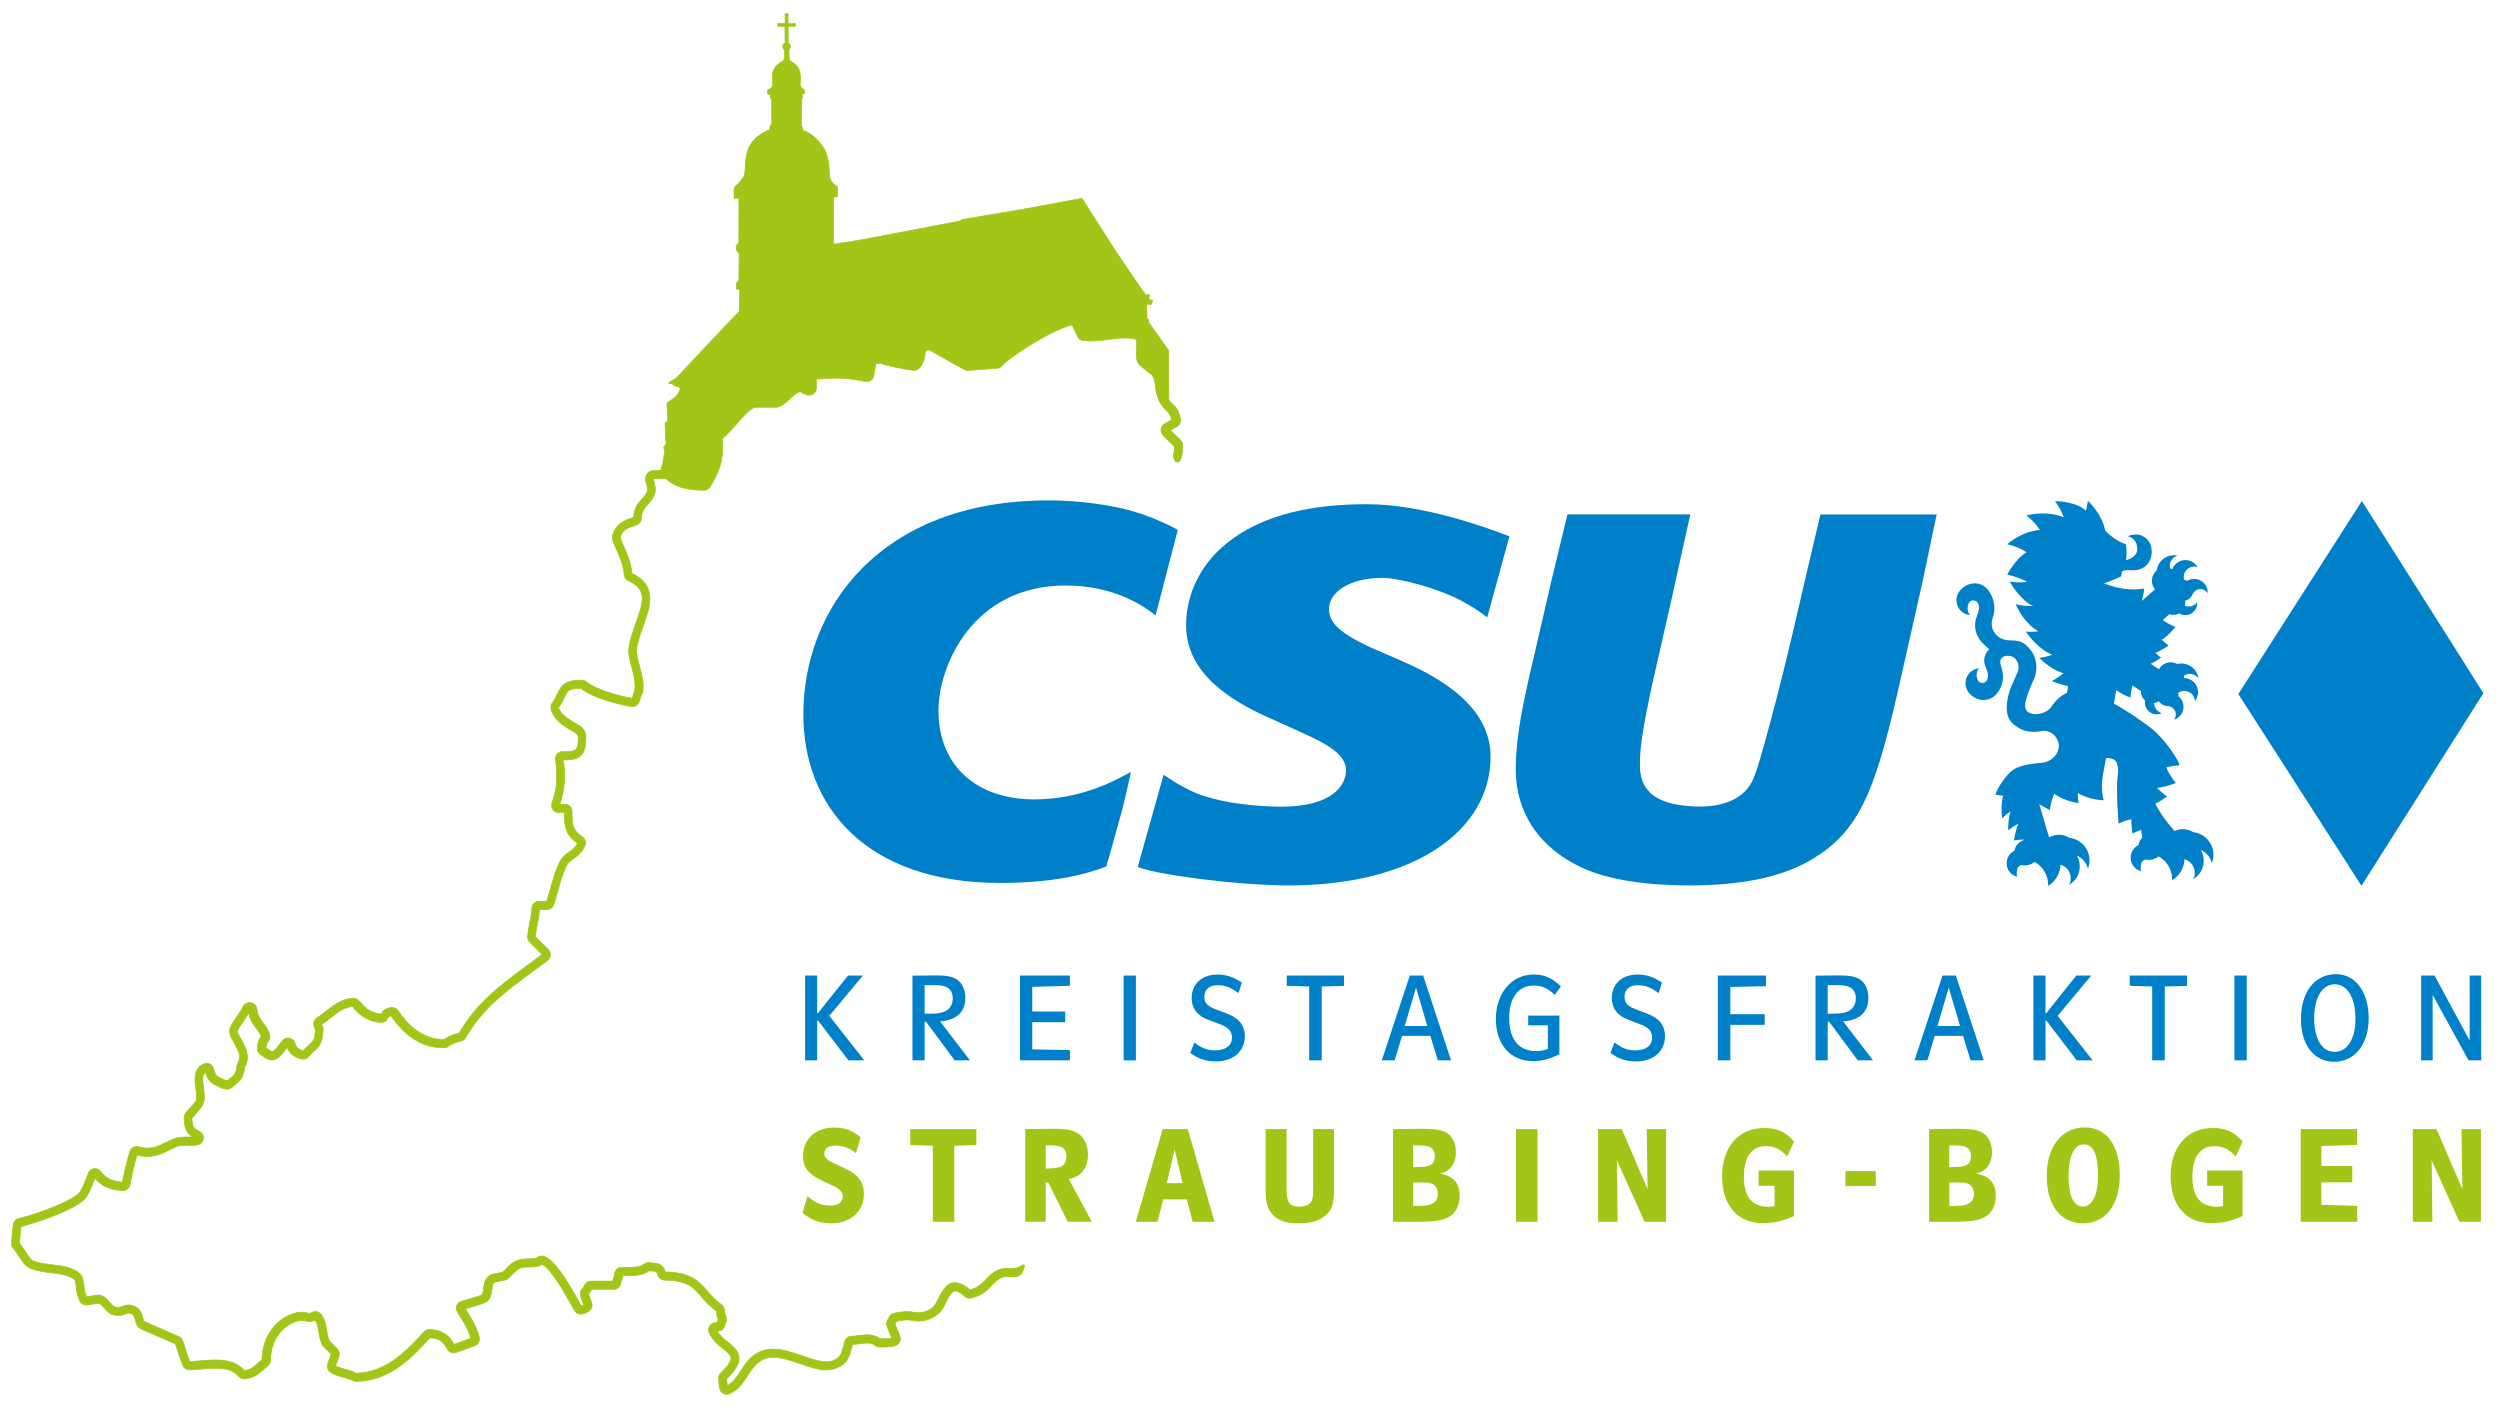 <?xml version="1.0" encoding="UTF-8"?>
<svg id="Ebene_1" data-name="Ebene 1" xmlns="http://www.w3.org/2000/svg" xmlns:xlink="http://www.w3.org/1999/xlink" viewBox="0 0 724 408">
  <defs>
    <style>
      .cls-1 {
        fill: #a2c617;
      }

      .cls-1, .cls-2, .cls-3 {
        stroke-width: 0px;
      }

      .cls-4 {
        clip-path: url(#clippath);
      }

      .cls-2, .cls-5 {
        fill: none;
      }

      .cls-3 {
        fill: #0080c9;
      }

      .cls-5 {
        stroke: #a2c617;
        stroke-linecap: round;
        stroke-linejoin: round;
        stroke-width: .2px;
      }
    </style>
    <clipPath id="clippath">
      <rect class="cls-2" width="724" height="408"/>
    </clipPath>
  </defs>
  <g class="cls-4">
    <g>
      <polygon class="cls-3" points="233.16 282.52 236.65 282.52 236.65 293.39 236.9 293.39 245.57 282.52 249.9 282.52 240.17 294.19 250.3 307.08 245.71 307.08 236.94 295.59 236.65 295.59 236.65 307.08 233.16 307.08 233.16 282.52"/>
      <path class="cls-3" d="M264.25,282.55c5.36-.07,5.54-.07,6.9-.07,3.27,0,5.03.4,6.35,1.47,1.29,1.03,2.06,2.9,2.06,4.99,0,4.15-2.46,6.46-7.31,6.87l8.66,11.27h-4.44l-8.26-11.16h-.44v11.16h-3.52v-24.53ZM267.77,293.57c3.41,0,4.19-.07,5.4-.48,1.76-.59,2.75-2.02,2.75-4s-1.03-3.27-3.08-3.63c-.85-.15-1.58-.18-5.07-.18v8.3Z"/>
      <polygon class="cls-3" points="295.38 282.52 309.84 282.52 309.84 285.49 298.94 285.79 298.94 292.95 308.48 292.95 308.48 296.03 298.94 296.03 298.94 303.89 309.84 304.11 309.84 307.08 295.38 307.08 295.38 282.52"/>
      <rect class="cls-3" x="325.4" y="282.52" width="3.56" height="24.56"/>
      <path class="cls-3" d="M345.84,301.9c2.35,1.73,3.82,2.28,6.06,2.28,3.05,0,4.88-1.39,4.88-3.67,0-1.95-1.07-3.05-3.93-4.07-4.3-1.58-4.52-1.69-5.76-2.76-1.28-1.1-1.98-2.75-1.98-4.66,0-4.08,2.97-6.79,7.42-6.79,2.57,0,4.48.62,7.09,2.31l-.92,3.05c-2.42-1.69-4.04-2.28-6.02-2.28-2.42,0-3.89,1.25-3.89,3.27s.88,2.86,3.82,3.93c3.71,1.36,4.52,1.73,5.73,2.72,1.4,1.14,2.17,2.87,2.17,4.85,0,4.37-3.38,7.31-8.37,7.31-2.86,0-5.18-.77-7.42-2.46l1.14-3.01Z"/>
      <polygon class="cls-3" points="379.14 285.68 372.64 285.49 372.64 282.52 389.23 282.52 389.23 285.53 382.77 285.68 382.77 307.08 379.14 307.08 379.14 285.68"/>
      <path class="cls-3" d="M408.29,282.52h3.85l8.08,24.56h-3.82l-2.17-7.09h-8.19l-2.16,7.09h-3.71l8.11-24.56ZM413.35,297.13l-3.27-11.12-3.27,11.12h6.54Z"/>
      <path class="cls-3" d="M442.57,294.12h9.03v11.2c-2.97,1.43-5.03,1.98-7.71,1.98-6.46,0-10.69-4.85-10.69-12.19s4.44-12.89,10.98-12.89c3.08,0,5.29.95,7.86,3.45l-1.76,2.42c-2.27-2.02-3.82-2.68-6.13-2.68-4.41,0-7.09,3.52-7.09,9.32,0,6.28,2.72,9.66,7.82,9.66,1.17,0,1.87-.11,3.38-.59v-6.87h-5.69v-2.83Z"/>
      <path class="cls-3" d="M467.52,301.9c2.35,1.73,3.82,2.28,6.06,2.28,3.05,0,4.88-1.39,4.88-3.67,0-1.95-1.07-3.05-3.93-4.07-4.3-1.58-4.52-1.69-5.76-2.76-1.28-1.1-1.98-2.75-1.98-4.66,0-4.08,2.97-6.79,7.42-6.79,2.57,0,4.48.62,7.09,2.31l-.92,3.05c-2.42-1.69-4.04-2.28-6.02-2.28-2.42,0-3.89,1.25-3.89,3.27s.88,2.86,3.82,3.93c3.71,1.36,4.52,1.73,5.73,2.72,1.4,1.14,2.17,2.87,2.17,4.85,0,4.37-3.38,7.31-8.37,7.31-2.86,0-5.18-.77-7.42-2.46l1.14-3.01Z"/>
      <polygon class="cls-3" points="497.48 282.52 511.43 282.52 511.43 285.6 501.11 285.82 501.11 293.72 511.06 293.72 511.06 296.8 501.11 296.8 501.11 307.08 497.48 307.08 497.48 282.52"/>
      <path class="cls-3" d="M525.78,282.55c5.36-.07,5.54-.07,6.9-.07,3.27,0,5.03.4,6.35,1.47,1.29,1.03,2.06,2.9,2.06,4.99,0,4.15-2.46,6.46-7.31,6.87l8.66,11.27h-4.44l-8.26-11.16h-.44v11.16h-3.52v-24.53ZM529.3,293.57c3.41,0,4.19-.07,5.4-.48,1.76-.59,2.75-2.02,2.75-4s-1.03-3.27-3.08-3.63c-.85-.15-1.58-.18-5.07-.18v8.3Z"/>
      <path class="cls-3" d="M562.56,282.52h3.85l8.08,24.56h-3.82l-2.17-7.09h-8.19l-2.16,7.09h-3.71l8.11-24.56ZM567.63,297.13l-3.27-11.12-3.27,11.12h6.54Z"/>
      <polygon class="cls-3" points="588.88 282.52 592.37 282.52 592.37 293.39 592.62 293.39 601.29 282.52 605.62 282.52 595.89 294.19 606.02 307.08 601.43 307.08 592.66 295.59 592.37 295.59 592.37 307.08 588.88 307.08 588.88 282.52"/>
      <polygon class="cls-3" points="623.27 285.68 616.77 285.49 616.77 282.52 633.37 282.52 633.37 285.53 626.91 285.68 626.91 307.08 623.27 307.08 623.27 285.68"/>
      <rect class="cls-3" x="647.09" y="282.52" width="3.56" height="24.56"/>
      <path class="cls-3" d="M685.97,294.85c0,7.6-4,12.63-9.99,12.63s-9.62-5.03-9.62-12.34c0-7.9,4-13.03,10.17-13.03,5.58,0,9.44,5.18,9.44,12.74M670.18,294.85c0,6.02,2.27,9.77,5.91,9.77s6.06-3.67,6.06-9.58-2.27-9.99-5.98-9.99-5.98,3.89-5.98,9.8"/>
      <polygon class="cls-3" points="701.16 282.52 705.05 282.52 715.22 301.35 715.22 282.52 718.56 282.52 718.56 307.08 714.89 307.08 704.5 288.14 704.5 307.08 701.16 307.08 701.16 282.52"/>
      <path class="cls-1" d="M233.86,346.37c2.05,1.93,4.1,2.77,6.66,2.77,2.17,0,3.53-1,3.53-2.61,0-1.44-.84-2.25-3.69-3.53-6.14-2.69-7.79-4.46-7.79-8.31,0-4.86,3.65-8.15,9.03-8.15,3.05,0,5.34.84,7.63,2.81l-1.33,4.62c-1.89-1.53-3.77-2.21-6.06-2.21-1.93,0-3.13.88-3.13,2.29,0,1.29.8,1.97,3.93,3.37,3.69,1.65,4.34,2.05,5.58,3.29,1.32,1.36,1.97,3.01,1.97,5.02,0,5.06-3.85,8.55-9.43,8.55-3.29,0-5.94-.96-8.35-3.05l1.45-4.86Z"/>
      <polygon class="cls-1" points="270.14 331.8 263.6 331.6 263.6 326.98 282.75 326.98 282.75 331.6 276.36 331.8 276.36 353.84 270.14 353.84 270.14 331.8"/>
      <path class="cls-1" d="M296.9,326.98c4.98-.08,7.95-.08,8.63-.08,3.61,0,5.62.48,7.14,1.68,1.49,1.21,2.41,3.41,2.41,5.78,0,3.89-2.09,6.54-5.58,7.06l6.7,12.4h-6.98l-5.62-11.32h-.76v11.32h-5.94v-26.86ZM302.85,338.42c4.57,0,5.98-.84,5.98-3.57,0-2.37-1.24-3.17-4.94-3.17h-1.04v6.74Z"/>
      <path class="cls-1" d="M336.71,326.98h7.27l7.75,26.86h-6.34l-1.69-6.5h-6.82l-1.65,6.5h-6.3l7.79-26.86ZM342.49,342.64l-2.33-9.75-2.25,9.75h4.58Z"/>
      <path class="cls-1" d="M372.59,326.98v16.94c0,4.34.76,5.5,3.65,5.5,1.69,0,2.89-.48,3.45-1.41.52-.84.6-1.53.6-4.17v-16.86h6.06v16.78c0,4.86-.56,6.66-2.61,8.35-1.85,1.49-4.21,2.17-7.58,2.17s-5.46-.6-7.07-2.01c-2.05-1.85-2.57-3.53-2.57-8.47v-16.82h6.06Z"/>
      <path class="cls-1" d="M403.41,327.02c6.1-.12,6.54-.12,8.35-.12,4.01,0,5.9.32,7.39,1.29,1.52,1,2.49,3.13,2.49,5.5,0,3.29-1.61,5.46-4.62,6.22,3.85.6,5.7,2.65,5.7,6.46,0,3.21-1.53,5.62-4.17,6.54-1.97.72-3.85.92-8.43.92h-6.71v-26.82ZM410.43,337.98c3.85,0,5.1-.8,5.1-3.21,0-1.52-.76-2.53-2.25-2.85-.72-.16-1.68-.24-4.05-.24v6.3h1.2ZM409.23,349.26c3.49-.04,4.05-.12,4.94-.4,1.48-.52,2.21-1.53,2.21-3.09,0-1.2-.52-2.29-1.32-2.77-.8-.48-1.44-.56-4.21-.56h-1.6v6.82Z"/>
      <rect class="cls-1" x="439.04" y="326.98" width="6.22" height="26.86"/>
      <polygon class="cls-1" points="462.8 326.98 469.66 326.98 477.13 344.33 476.89 326.98 482.51 326.98 482.51 353.84 476.29 353.84 468.26 336.06 468.46 353.84 462.8 353.84 462.8 326.98"/>
      <path class="cls-1" d="M519.55,338.99v13.17c-3.17,1.48-5.74,2.05-9.07,2.05-7.3,0-11.76-5.14-11.76-13.57s4.74-13.97,12.21-13.97c3.77,0,6.34,1.17,8.63,3.93l-2.01,4.34c-1.93-2.17-3.65-3.01-6.14-3.01-4.14,0-6.38,3.13-6.38,8.83s2.25,8.71,7.11,8.71c.56,0,.96-.04,1.77-.16v-5.9h-4.62v-4.42h10.28Z"/>
      <rect class="cls-1" x="534.43" y="339.15" width="8.79" height="4.34"/>
      <path class="cls-1" d="M558.66,327.02c6.1-.12,6.54-.12,8.35-.12,4.01,0,5.9.32,7.39,1.29,1.53,1,2.49,3.13,2.49,5.5,0,3.29-1.61,5.46-4.62,6.22,3.85.6,5.7,2.65,5.7,6.46,0,3.21-1.53,5.62-4.17,6.54-1.97.72-3.85.92-8.43.92h-6.71v-26.82ZM565.69,337.98c3.85,0,5.1-.8,5.1-3.21,0-1.52-.76-2.53-2.25-2.85-.72-.16-1.68-.24-4.05-.24v6.3h1.2ZM564.49,349.26c3.49-.04,4.05-.12,4.94-.4,1.48-.52,2.21-1.53,2.21-3.09,0-1.2-.52-2.29-1.32-2.77-.8-.48-1.44-.56-4.21-.56h-1.6v6.82Z"/>
      <path class="cls-1" d="M613.89,340.35c0,8.55-4.1,13.93-10.64,13.93s-10.52-5.3-10.52-13.69,4.22-14.09,11.04-14.09c6.3,0,10.12,5.22,10.12,13.85M599.04,340.59c0,5.7,1.48,8.83,4.17,8.83s4.38-3.41,4.38-8.99c0-6.06-1.36-9.03-4.13-9.03s-4.42,3.41-4.42,9.19"/>
      <path class="cls-1" d="M649.44,338.99v13.17c-3.17,1.48-5.74,2.05-9.07,2.05-7.31,0-11.76-5.14-11.76-13.57s4.74-13.97,12.21-13.97c3.77,0,6.34,1.17,8.63,3.93l-2.01,4.34c-1.93-2.17-3.65-3.01-6.14-3.01-4.14,0-6.38,3.13-6.38,8.83s2.25,8.71,7.11,8.71c.56,0,.96-.04,1.77-.16v-5.9h-4.62v-4.42h10.28Z"/>
      <polygon class="cls-1" points="666.29 326.98 682.63 326.98 682.63 331.56 672.27 331.88 672.27 337.66 681.22 337.66 681.22 342.4 672.27 342.4 672.27 348.9 682.63 349.22 682.63 353.84 666.29 353.84 666.29 326.98"/>
      <polygon class="cls-1" points="698.75 326.98 705.62 326.98 713.09 344.33 712.84 326.98 718.47 326.98 718.47 353.84 712.24 353.84 704.21 336.06 704.41 353.84 698.75 353.84 698.75 326.98"/>
      <polygon class="cls-3" points="648.22 200.99 683.88 256.53 719.19 200.75 684 145.09 648.22 200.99"/>
      <path class="cls-3" d="M560.86,148.97l-3.96,18.91-6.28,27.91c-6.87,30.76-11.18,43.12-23.45,51.52-10.71,7.51-25.24,9.1-37.87,9.1-14.06,0-25.45-2-32.74-5.9-16.01-8.26-17.37-21.86-17.54-25.91-.38-8.85,1.67-18.91,3.61-27.61l6.77-29.26,4.53-18.76h35.58l-5.54,25.06-5.39,23.71c-2.97,13.81-3.85,19.66-3.63,24.76.38,8.85,8.25,10.48,14.46,10.97,6.1.48,15.34-.32,18.49-8.27,1.33-3.35,2.3-7.01,4.64-15.57,4.68-17.12,9.88-40.39,9.88-40.39l4.78-20.26h33.67Z"/>
      <path class="cls-3" d="M582.47,209.12c2.34,2.41,5.23,3.34,8.83,2.6,2.78-.57,4.98,2.19,4.95,4.28-.03,2.09-1.73,4.66-5.24,4.93-4.29.32-6.67,1.14-7.97,1.98-1.68,1.08-4.38,4.76-5.19,7.21-.02.04,1.5.19,2.27.35-.62,1.96-.53,5.02-.3,6.52.76-.76,1.58-1.45,2.47-2.06-.46.97-.79,4.01-.73,5.54.93-.75,1.94-1.39,3.01-1.92-.92,1.77-1.3,4.79-1.31,4.84,1.02-.18,2.07-.27,3.14-.25-1.99.73-2.84,1.93-2.98,3.22-1.36.65-2.3,2.04-2.3,3.65,0,1.89,1.29,3.47,3.04,3.91-.26-.78-.11-2.18.27-2.79.28-.32.66-.55,1.1-.62.79.27,2.39.16,3.66-.9,2.35,1.27,3.95,3.76,3.95,6.63,0,.1,0,.21,0,.31,2.07-1.27,3.49-3.51,3.6-6.1,2.98.88,3.43,4.13,2.51,5.78,1.82-1.08,3.05-3.06,3.05-5.33,0-1.14-.31-2.21-.85-3.13,1.59.69,2.8,2.11,3.2,3.83.3-.75.46-1.57.46-2.43,0-3.37-2.53-6.15-5.8-6.54-.87-.56-1.91-.88-3.03-.88-1.05,0-2.03.29-2.87.78l-2.85-9.65c.91.64,3.05,1.69,3.09,1.71.18-1.58.58-3.17,1.24-4.71,3.11,2.22,6.98,2.71,7.03,2.72-.15-.96-.21-1.94-.18-2.93,3.29,2.01,7.45,2.09,7.49,2.09-.85-3.07-.5-5.82-.07-8.2.42-2.37.69-3.83.75-4,.21-.01,1.62-.18,2.62.69,1,.87.91,3.18.77,4.24-.62,4.43.24,13.99.25,14.04,1.16-.57,2.39-1,3.69-1.29-.1,1.52.32,4.13.33,4.17.81-.43,1.66-.8,2.55-1.1.05.74.14,1.49.29,2.24,0,.01,0,.02,0,.03-.6.55-1,1.31-1.1,2.16-1.36.65-2.29,2.04-2.29,3.64,0,1.89,1.29,3.47,3.04,3.92-.25-.55-.15-2.12.27-2.79.28-.33.66-.55,1.1-.62.7.31,2.68.12,3.66-.9,2.35,1.27,3.95,3.76,3.95,6.63,0,.11,0,.21,0,.31,2.07-1.27,3.49-3.51,3.6-6.1,1.71.49,2.96,2.07,2.96,3.93,0,.67-.16,1.3-.44,1.85,1.82-1.08,3.04-3.06,3.04-5.33,0-1.14-.31-2.21-.85-3.13,1.59.69,2.8,2.11,3.2,3.83.3-.75.46-1.57.46-2.43,0-3.37-2.54-6.15-5.8-6.54-.88-.55-1.91-.88-3.03-.88-.86,0-1.68.19-2.4.54,0,0-3.47-3.66-5.6-7.88,1.15-.54,3.36-2.11,3.39-2.14-1.05-.71-2.02-1.56-2.91-2.52,1.96,0,5.41-1.34,5.45-1.36-1.04-1.23-2.31-3.24-2.73-4.54,1.26-.35,2.54-.54,3.8-.58,0-1.1-4.15-7.61-8.12-10.68-5.72-4.42-10.86-7.2-10.86-7.2h0s.65-3.92.65-3.92c1.2.87,2.53,1.59,3.98,2.13.05.01.09.03.14.05.07-1.17.26-2.34.59-3.51l2.44,1.61c-.02.5.07,1.02.29,1.52.22.48.53.88.91,1.2-.03.16-.05.33-.05.49-.07,1.87,1.38,3.45,3.25,3.53.58.02,1.14-.1,1.62-.34-1.26-.38-2.18-1.55-2.2-2.92.31-.04.62-.13.92-.26.16-.07.32-.16.46-.25.55.83,1.46,1.33,2.42,1.38.07,0,.13,0,.2,0,.88.05,1.69.58,2.08,1.43.39.88.22,1.86-.35,2.55.16-.05.32-.11.48-.18,1.97-.88,2.85-3.2,1.97-5.17-.27-.6-.66-1.09-1.14-1.47h0c.03-.32,0-.65-.08-.98.16-.11.33-.21.52-.3,1.55-.7,3.38,0,4.08,1.55.16.36.25.74.27,1.11.93-1.16,1.2-2.78.55-4.23-.68-1.52-2.18-2.42-3.74-2.41.04-.24.06-.49.06-.74h0c.12-.07.25-.15.39-.21,1.38-.62,2.97-.14,3.8,1.06-.07-.46-.19-.92-.4-1.36-1.01-2.26-3.49-3.41-5.81-2.84-1.03-.57-2.31-.66-3.47-.14-.8.36-1.41.95-1.81,1.67l-2.4-1.59c.99-.45,2.96-1.72,2.99-1.75-.57-.43-1.11-.9-1.62-1.41,1.56-.54,3.78-2.07,3.82-2.1-.69-.52-1.33-1.1-1.95-1.73,1.66-.86,3.93-3.65,3.96-3.68-1.28-.49-2.52-1.16-3.68-2l1.92-1.71c.44.17.92.25,1.41.22.53-.03,1.02-.18,1.45-.42.14.09.28.16.44.23,1.72.74,3.72-.07,4.45-1.79.23-.54.31-1.1.26-1.64-.81,1.05-2.22,1.48-3.51,1.01.07-.3.1-.62.08-.95-.01-.18-.04-.35-.07-.52.97-.22,1.76-.89,2.15-1.77.02-.06.05-.12.08-.18.36-.8,1.14-1.38,2.08-1.43.96-.06,1.82.45,2.26,1.23.01-.17.01-.34,0-.51-.12-2.16-1.98-3.81-4.13-3.68-.65.04-1.26.23-1.78.55-.29-.14-.61-.23-.94-.27-.05-.19-.08-.38-.1-.59-.1-1.7,1.2-3.16,2.9-3.26.39-.02.78.03,1.13.15-.75-1.28-2.18-2.11-3.76-2.02-1.66.1-3.03,1.18-3.58,2.64-.21-.13-.44-.23-.67-.32-.02-.14-.04-.28-.06-.43-.09-1.51.92-2.83,2.34-3.17-.46-.1-.93-.15-1.42-.12-2.47.14-4.43,2.04-4.72,4.42-.9.76-1.44,1.92-1.37,3.19.05.86.38,1.64.89,2.26,0,0-3.79,3.36-3.8,3.35.35-1.09.7-3.52.7-3.57-6.34,1.04-11.69-1.58-11.69-1.58.77-.02,4.71-1.8,4.98-1.94.11-.49.19-.98.24-1.48,1.67-.83,3.44.23,5.63-.75,2.18-.97,3.55-3.45,2.79-6.51-.48-1.96-2.39-3.32-3.98-3.39-1.6-.07-2.53.38-2.76.5,1.49.29,2.76,1.52,2.76,3.75,0,2-2.44,3.1-3.29,3.1.27-.81.25-3.62-.04-4.58-2.04-.5-4.64-2.52-5.98-3.93-.84-4.61-4.52-8.18-5-8.61-.09.88-.53,2.78-.56,2.87-2.43-2.39-7.42-2.78-8.95-2.75,1.09,1.42,1.95,3,2.54,4.69-4.58-1.93-9.34-.97-10.8-.55,1.53,1.16,2.85,2.59,3.9,4.21-4.49.23-8.36,3.11-9.49,4.12,2,.42,3.91,1.2,5.63,2.31-3.23,1.83-5.61,6.46-5.62,6.51,1.59.26,4.47,1.25,5.74,2.08-1.67.21-3.37.17-5.02-.12.68,1.36,3.69,5.83,6.82,7.09-1.71.08-3.42-.1-5.07-.54.56,1.41,2.64,5.62,6.55,7.88-1.2.16-2.41.18-3.61.08.8,1.3,3.96,5.29,7.65,6.7-1.22.45-2.49.74-3.78.89,1.04,1.11,4.32,3.84,6.99,4.44-1.03.89-2.16,1.65-3.37,2.27,1.36.67,4.62,1.5,4.73,1.51l-.31,1.89c-1.91.93-3.24,2.13-4.62,4.18-1.06,1.57-3.87,2.34-5.6,1.9-1.98-.5-2.15-2.09-1.76-3.55.31-1.43,1.29-4.12,2.28-6.21,1.49-3.11.78-6.48-.59-8.35-2.18-2.97-3.72-3.1-6.56-3.16-3.42-.07-5.84-3.21-4.66-6.55.62-1.74.76-3.95-.33-6.32-.64-1.38-2.07-3.68-5-3.61-2.91.07-5.18,2.48-5.18,4.84s1.71,4.12,3.9,4.37c-.42-.54-.65-1.22-.67-1.96-.01-.55.2-2.4,1.69-2.32,1.5.08,2.22,1.88,1.01,4.52-1.29,3.26,0,5.75.91,6.97,0,0,.78,1.12,2.66,2.65-.93.92-2.2,2.68-.94,5.38,1.31,2.82.13,4.4-1.03,4.4s-1.65-1.06-1.69-2.32c-.03-.74.25-1.42.67-1.96-2.19.25-3.9,2.11-3.9,4.37,0,2.58,2.55,4.84,5.18,4.84,2.33,0,4.06-1.49,5-3.61,1.25-2.82.56-4.62.01-6.63-.54-2.01.98-2.86,2.84-2.5,1.77.34,2.95,2.66,2.06,4.71-.49,1.13-1.86,4.02-2.21,5.08-1.18,3.58-1.41,7.43.42,9.32"/>
      <path class="cls-3" d="M336.99,224.38c2.57,1.75,3.93,2.62,7.71,4.56,8.32,4.01,21.12,4.67,26.41,4.67,15.31,0,18.7-6.65,18.7-10.52,0-5.5-7.66-8.61-16.55-12.62l-6.24-2.82c-9.83-4.47-23.53-12.23-23.53-26.57,0-12.2,7.46-20.13,10.67-22.81,11.53-10.11,27.97-12.25,41.77-12.25,16.07,0,34.21,6.62,41.2,9.3l-6.43,23.49c-2.26-1.79-4.53-3.23-6.99-4.56-6.99-3.87-18.52-6.89-23.43-6.89-9.27,0-15.41,4.01-15.41,9.07,0,4.46,4.26,7.88,16.35,12.93l3.78,1.64c8.88,3.87,26.67,12.08,26.67,28.14,0,21.27-21.86,37.28-58.52,37.28-15.03,0-39.22-3.27-43.66-5.38l7.48-26.64Z"/>
      <path class="cls-3" d="M324.13,237.59c-1.06,4.02-3.74,13.32-3.74,13.32-6.74,2.68-16.54,4.79-30.73,4.79-39.02,0-57.01-22.23-57.01-48.85,0-30.34,21.9-61.94,71.04-61.94,6.74,0,14.12.79,20.67,2.2,5.51,1.19,11.59,3.53,16.73,6.33l-6.43,24.77c-3.2-2.53-11.72-8.65-26.09-8.65-26.79,0-36.79,23.15-36.79,36.23,0,15.77,10.85,25.71,27.7,25.71,12.95,0,22.37-4.83,28.05-7.95,0,0-2.15,10.01-3.39,14.02"/>
      <path class="cls-1" d="M342.61,128.8c-.33-1.11-1.25-1.93-2.23-2.81-.52-.46-1.01-.9-1.39-1.36l1.91-1.15c.71-.43,1.09-1.23.98-2.05-.37-2.54-1.43-3.6-2.31-4.42-.87-.82-1.02-.86-1.08-1.57,0-5.85-.03-13.91-.03-13.91l-5.79-8.17.06-.53c0-.06-.01-.12-.06-.17l-.49-.49-.11-3.96,1.24-.05c.08,0,.16-.06.19-.14l.28-.82c.02-.06.01-.12-.02-.17-.03-.05-.08-.09-.14-.1l-.71-.12-.26-.62.3-.53c.04-.06.04-.14,0-.2-.04-.06-.1-.1-.18-.1h-1.1s-.29-.7-.29-.7c0-.01-.42-.39-.43-.4-.06-.08-.79-1.11-1.77-2.55l-6.58-9.75-9.18-14.4s-.04-.01-.06-.03c-.01-.01,0-.03-.01-.04-.02-.01-.03.02-.05.01-.03,0-.05-.04-.09-.04l-16.85,3.12-17.92,3.03s-.08.03-.11.06l-.33.33-28.54,5.46-8.08,1.26.04-13.6.97-.15c.1-.02.18-.1.17-.21l-.03-2.62c0-.08-.05-.15-.12-.19-.09-.04-2.11-.93-2.19-3.25-.09-2.84-.33-6.06-2.1-8.5-2.41-3.33-5.04-4.32-5.68-4.52-.01-.14-.03-.37-.03-.62,0-.34-.18-.55-.34-.65l.13-7.62.15-.52s0-.04,0-.06l-.02-.85.54-.26c.07-.03.12-.1.12-.18v-.73c0-.09-.05-.17-.13-.19l-.16-.06c-.12-.1-.67-.58-.83-1.03-.11-.32-.09-.79-.06-1.33.04-.95.1-2.14-.44-3.5-.43-1.09-1.37-1.7-1.99-2.1-.18-.12-.34-.22-.43-.3-.35-.32-.39-.86-.39-.86l-.08-2.41s-.02-.03-.03-.05c.31-.22.5-.58.47-.99-.03-.3-.17-.57-.4-.76-.08-.07-.18-.11-.28-.15.01-.03.03-.05.03-.08l-.03-4.78h1.28s.04-.04.07-.06c.04.04.05.1.1.12.07.04.15.05.22.05.18,0,.36-.1.45-.27.06-.12.07-.25.03-.38s-.13-.23-.25-.29c-.12-.06-.25-.07-.38-.03-.08.03-.13.1-.19.16-.02-.02-.02-.05-.05-.06l-1.28-.04-.03-2.05s-.02-.07-.04-.1c.02-.02.05-.03.07-.05.12-.24.03-.55-.22-.67h0c-.24-.12-.55-.03-.67.22-.1.19-.03.39.1.54-.03.03-.08.04-.08.08v2.03s-1.33.01-1.33.01c-.03,0-.05.02-.08.03-.03-.03-.04-.07-.08-.09h0c-.24-.12-.54-.03-.67.22-.06.12-.07.25-.03.38.04.13.13.23.25.29.07.04.15.05.22.05.05,0,.11,0,.16-.02.07-.02.12-.09.17-.14.03.02.03.07.07.07h1.28s.04,4.79.04,4.79c0,.03.04.03.05.05-.19.07-.36.16-.49.32-.19.23-.29.52-.26.82.03.36.24.65.52.83,0,.02-.03.02-.03.03l-.02,2.28c0,.18-.05.7-.3.88-.05.04-.13.08-.24.15-.61.36-1.9,1.12-2.55,2.53-.47,1.01-.38,2.12-.31,3.09.04.51.08.99.02,1.36-.07.45-.63.92-.89,1.1l-.39.07c-.1.02-.17.11-.17.21l.02.98c0,.09.07.17.15.2l.65.17.03,1.02c0,.08.05.15.12.18l.22.09v7.36s-.37.21-.37.21c-.06.03-.1.09-.1.16l-.13,1.1c-.64.23-3.51,1.36-5.27,3.84-1.52,2.15-1.66,4.67-1.77,6.69-.08,1.41-.14,2.63-.65,3.35-1.25,1.79-2.42,2.67-2.43,2.68-.04.03-.07.08-.08.13l-.1.54v2.37c-.01.06,0,.11.05.15.04.04.1.06.15.06l1.2-.03-.02,13.08-.36.28s-.42.33-.42.38l.02,1.22s.3.39.32.42l.54.68-.1,7.62-.53.77c-.17.29-.21.3-.21.34l.04,1.6c0,.05.89.12.89.12l-.06,6.27-9.37,9.89-8.82,9.42-2.11,1.29c-.08.05-.11.14-.09.22.02.09.1.15.18.16l.82.07.4.37s.02.02.04.03l.1.05c.04.07.08.13.16.13.01,0,.03,0,.04,0h.02s.04.02.04.02c.02.01.04.02.07.02l.82.13.64.63s0,0,0,0c0,.02-.52,1.8-1.87,2.76-1.27.91-1.97,1.28-1.98,1.28-.04.02-.06.06-.06.1l.11,1.85.12,3.61-.58.1c-.1.02-.17.11-.17.21l.18,5.27c0,.11.1.2.21.2h0c.11,0-.25.77-.25.77.02.02-.7.9-.68.9.01,0,.45.89.45.9-.32,2.66-.81,4.54-1.2,5.72h-2.04c-.41,0-.8.12-1.15.35-1.65,1.11-1.17,2.77-.86,3.87.18.61.36,1.24.21,1.7-.33,1.02-.93,1.68-1.57,2.38-1.04,1.14-2.22,2.43-2.44,5.29l-.4.14c-2.53.9-4.52,1.6-5.59,4.86-.34,1.02.04,2.05,1.07,4.32.85,1.88,2,4.46,2.2,7.28.05.75.51,1.41,1.19,1.72,5.45,2.52,4.53,5.9,2.27,12.14-.85,2.36-1.74,4.81-2.09,7.38-.23,1.66.32,3.71.91,5.87.73,2.7,1.25,5.38.56,7.13-.16.41-.55,1.54-.55,1.54-3.97-.64-10.51-2.5-13.27-4.78-.36-.29-.81-.46-1.27-.47h-.13c-4.77,0-5.86,1.59-6.98,4.03-.38.83-.78,1.69-1.45,2.56-.35.46-.5,1.05-.4,1.62.15.82.25,1.12.64,1.67.86,2.04,3.71,3.81,6.08,5.15,1.23.7,1.19,1.43,1.19,1.43.03,2.04-.18,3.13-.7,3.64-.45.44-1.34.63-2.9.63-.28,0-.57,0-.94-.02-.58,0-1.13.24-1.52.67-.41.44-.6,1.04-.52,1.64.6,4.58.62,8.11-1.02,12.58-.23.63-.14,1.33.24,1.88.38.55,1.01.88,1.68.88h1.64c-.04,4.18.6,6.76,3.84,8.86-.53,1.18-1.44,1.84-2.4,2.54-.98.71-2,1.45-2.66,2.73-1.26,2.43-2.04,5.22-2.79,7.93-.32,1.15-.68,2.44-1.07,3.63h-2.24c-1.08,0-1.98.84-2.05,1.92-.11,1.75-.38,3.1-.64,4.42-.24,1.22-.47,2.37-.6,3.85-.06.61.16,1.2.59,1.63l3.6,3.6c-1.43,1.08-2.86,2.13-4.28,3.17-7.51,5.51-14.6,10.71-19.7,19.55-1.29.34-3.07.9-4.42,1.89h-.06c-6.35,0-10.7-4.54-13.23-8.35-.43-.64-1.19-.99-1.95-.9-1.24.15-2.11.35-2.87,1.73l-.08.15c-3.35-.32-4.89-2.06-6.52-3.9-.43-.49-1.07-.76-1.75-.68-3.41.35-5.48,2.01-7.49,3.61-.88.71-1.79,1.44-2.82,2.05-.74.44-1.13,1.31-.97,2.15.11.55.25.87.48,1.22-.1,3.02-.75,3.58-1.92,4.6-.47.41-1.01.87-1.58,1.57-1.58-.4-2.05-1.07-2.45-2.28-.22-.69-.8-1.22-1.51-1.37-.69-.16-1.46.09-1.95.62-.36.39-.67.81-1,1.24-.56.74-1.09,1.45-1.8,1.96-.11.06-.2.08-.28.08-.28,0-.76-.35-1.12-.61-.21-.15-.43-.31-.67-.47.19-1.22.28-1.45.68-1.94.43-.53.57-1.23.37-1.88-.49-1.62-1.21-2.54-1.92-3.44-.82-1.04-1.53-1.94-1.79-4.04-.13-1.02-1-1.8-2.03-1.8h-.1c-.77,0-1.5.45-1.84,1.14-.54,1.1-1.15,1.97-1.81,2.91-.67.95-1.35,1.92-1.89,3.1-.03.07-.06.13-.08.2-.48,1.44.32,2.85,1.26,4.49,1.28,2.24,2.03,3.85.98,5.72-.14.24-.22.5-.25.77-.25,2.21-.72,2.58-1.73,3.4-.29.23-.64.52-1.03.88l-.2-.04q-.61-.11-.93-.33c-.14-.1-.3-.18-.45-.23-1.65-.61-2.06-1.25-2.43-2.87-.14-.59-.53-1.09-1.08-1.37-.54-.27-1.18-.29-1.74-.05-.3.13-.51.28-.71.42-2.34,1.57-1.95,4.43-1.63,6.73.19,1.36.38,2.76,0,3.63-.16.38-1.53,1.9-2.19,2.64l-.07.08c-.25.28-.46.51-.62.7-.34.39-.52.89-.51,1.41.09,3.23.74,4.47,2.52,5.57-.36.01-.75.01-1.13.02-1.39,0-2.96,0-4.2.48-.89.34-1.69.74-2.47,1.12-1.6.79-3.26,1.61-5.32,1.61-.83,0-1.68-.13-2.6-.39-1.07-.29-2.19.32-2.51,1.36-.9,2.84-1.59,6.12-2.16,8.89-2.96-.21-4.86-1.15-6.29-3.09-.39-.52-1-.83-1.65-.83-.07,0-.14,0-.22.01-.72.08-1.35.54-1.65,1.2-.25.56-.49,1.2-.73,1.83-.45,1.19-.92,2.43-1.49,3.28-.07.11-.14.22-.18.34-.82,1.93-11.32,6.3-17.82,7.81-.86.2-1.49.92-1.58,1.79l-.52,5.22c-.06.57.13,1.15.52,1.58.59.65,1.1,1.44,1.58,2.21.65,1.01,1.25,1.96,2.09,2.78.07.07.14.13.22.19,1.7,1.27,4.44,1.61,7.11,1.93,2.58.32,5.26.64,6.73,1.92.3.26.44,1.56.54,2.42.18,1.62.31,2.2.57,2.61l.33.98c.31.93,1.23,1.53,2.24,1.38l3.43-.5h.01c.48.23.98.79,1.52,1.39.69.77,1.41,1.57,2.32,1.88.6.21,1.16.31,1.7.31.83,0,1.48-.24,2-.43.77-.28,1.34-.42,2.17.06.38.21.55.78.76,1.61.16.63.33,1.28.69,1.83.21.31.51.56.85.72,1.18.54,8.35,3.68,10.12,4.42.23.68.44,1.36.65,2.01l.03.09c.48,1.51.92,2.95,1.53,4.24.34.71,1.06,1.18,1.85,1.18,0,0,.1,0,.1,0,1.02-.05,2.03-.13,3.02-.21,1.61-.13,3.13-.26,4.55-.26,3.26,0,5.22.7,6.57,2.35.45.55,1.16.82,1.87.73,2.77-.39,3.93-1.45,5.16-2.57.39-.36.83-.76,1.36-1.16.5-.38.8-.96.81-1.6.1-5.45,2.95-9.79,7.44-11.3,1.16-.39,1.98-.33,2.77-.14.33.08.71.17,1.15.17.54,0,1.06-.13,1.61-.4.65.95.81,2,.99,3.19.17,1.15.37,2.45,1.03,3.88.1.22.24.42.41.59l2.16,2.16-.96,2.89c-.27.82,0,1.72.67,2.25.9.72,2.24,1.13,3.9,1.59,1.05.29,2.03.57,2.67.93.31.18.66.28,1.07.28h0c9.9-.25,16.2-7.1,21.26-12.61l.04-.05c3.29.22,4.09,1.61,5.1,3.35.49.84,1.56,1.23,2.48.9l5.4-1.97c.97-.35,1.53-1.38,1.3-2.39-.67-2.89-2.05-5.1-3.39-7.25-.22-.35-.43-.7-.65-1.05.38-.11.82-.23,1.27-.36,4.29-1.18,4.9-1.59,5.39-2.14.04-.04.08-.09.11-.14.71-.94.83-2.02.94-2.97.13-1.16.24-1.71.71-2.07l2.95-.59c.29-.06.57-.18.81-.36.48-.35.96-.84,1.46-1.35.72-.73,1.46-1.49,2.08-1.71,1.08-.38,1.99-.41,2.75-.41h.77c.9,0,1.94-.06,2.99-.75,2.74,1.46,6.48,8.15,8.51,11.79l.12.21c.3.54.55.98.77,1.37.44.78,1.41,1.18,2.24.98.9-.21,1.32-.44,1.86-.77.82-.5,1.18-1.49.87-2.4l-.87-2.6c.39-.46.65-.91.9-1.37h6.4c1.04,0,1.92-.78,2.04-1.81.06-.55.13-.74.29-1.01.18-.31.28-.67.28-1.03v-.12c.55.01,1.09.03,1.61.03,2.14,0,4.32-.17,5.86-1.38,2.29.08,2.3.1,2.67,1.24.27.84,1.04,1.41,1.92,1.42,6.62.08,8.38,2.13,10.61,4.72,1.12,1.31,2.4,2.79,4.39,4.24v.05c.11,1.06.15,1.58.55,2.27l-.35,1.06h-.42c-.69,0-1.34.35-1.72.93-.38.58-.44,1.31-.16,1.95.97,2.21,2.63,3.52,4.09,4.69,1.36,1.08,2.19,1.8,2.23,2.66.04.99-.95,2.44-2.93,4.32-.43.4-.66.97-.64,1.55.04,1.19.14,2.14.32,3,.12.6.51,1.1,1.04,1.39.3.16.63.24.96.24.26,0,.52-.05.77-.15,2.57-1.04,3.96-3.17,5.3-5.24,1.42-2.17,2.75-4.23,5.34-5.03.62-.19,1.3-.29,2.06-.29,2.37,0,5.11.93,7.77,1.84,2.76.94,5.36,1.83,7.71,1.83,1.2,0,2.26-.24,3.13-.69,2.91-1.13,3.5-3.37,4.08-5.56.1-.37.2-.75.31-1.13.72-.06,1.37-.14,1.97-.21.82-.11,1.6-.2,2.29-.2,1.01,0,1.66.2,2.32.71.35.27.77.42,1.21.43.33,0,.69.01,1.07.01,1.76,0,2.92-.16,3.75-.51.93-.4,1.43-1.43,1.17-2.41-.08-.31-.25-.84-.86-2.24-.22-.5-.46-1.06-.61-1.53l.07-.1c.12-.17.22-.37.3-.62l.02-.06c1.42-.3,3.15-.54,4.38-.27.66.14,1.33.22,2,.22,3.34,0,6.25-1.79,7.6-4.68l.04-.09c.71-1.52,1.32-2.83,2.44-3.85.8-.32,2.08.25,3.24,1.4.49.49,1.19.7,1.88.55,3.18-.68,4.65-2.22,6.07-3.71.84-.88,1.63-1.71,2.76-2.22.54-.25,1.21-.28,1.74-.28.26,0,.52,0,.75.02.25,0,.51.02.76.02.64,0,1.1-.05,1.49-.17.51-.15.93-.48,1.2-.94.33-.56.54-1.25.72-1.9.04-.14-.02-.3-.14-.38-.24-.17-.47,0-.65.12-.39.29-1.3.96-3.31.85-.26-.01-.53-.02-.82-.02-.78,0-1.79.06-2.75.5-1.55.71-2.54,1.74-3.5,2.75-1.24,1.3-2.32,2.43-4.65,2.97-1.87-1.79-3.99-2.47-5.68-1.8-.14.05-.32.16-.43.23-.08.05-.16.11-.24.18-1.54,1.37-2.32,3.03-3.07,4.65l-.04.09c-.95,2.03-3.02,3.29-5.42,3.29-.5,0-1-.05-1.49-.16-1.72-.38-3.9-.06-5.6.31-.7.15-1.28.66-1.51,1.34l-.1.29-.14.2c-.37.51-.48,1.16-.3,1.76.19.65.48,1.33.77,1.99.31.71.52,1.23.65,1.59-.54.14-1.38.22-2.5.22-.31,0-.61,0-.9-.01-1.06-.79-2.21-1.14-3.7-1.14-.83,0-1.67.11-2.59.22-.62.08-1.33.17-2.09.22-.84.06-1.57.64-1.81,1.45-.15.5-.28.99-.41,1.47-.58,2.18-.93,3.26-2.62,3.92-.07.03-.14.06-.21.1-.56.29-1.25.44-2.06.44-1.96,0-4.38-.83-6.94-1.7-2.84-.97-5.78-1.97-8.55-1.97-1.01,0-1.92.13-2.78.39-3.42,1.06-5.06,3.58-6.65,6.02-1.11,1.7-2.16,3.31-3.79,4.14-.1-.57-.15-1.22-.18-1.98,2.52-2.42,3.62-4.29,3.56-6.04-.07-2.03-1.7-3.32-3.13-4.46-1.17-.93-2.37-1.88-3.13-3.27h.1c.89,0,1.67-.56,1.95-1.4l.49-1.46c.19-.58.12-1.21-.2-1.73-.15-.25-.17-.28-.28-1.37l-.02-.22c-.06-.59-.37-1.12-.85-1.47-1.84-1.32-2.99-2.66-4.1-3.95-2.39-2.78-4.65-5.4-12.15-5.56-.9-2.53-2.29-2.58-5-2.67-.48,0-.94.17-1.31.47-.96.8-2.78.91-4.43.91-.61,0-1.26-.02-1.96-.04-.54,0-1.04.21-1.43.58-.4.38-.62.92-.62,1.47v.4c-.3.53-.43.99-.51,1.54h-6.3c-.76,0-1.46.42-1.82,1.1-.28.53-.48.88-.79,1.23-.49.55-.65,1.32-.42,2.01l.84,2.52c-.21.12-.38.2-.65.27-.21-.38-.45-.81-.75-1.33-3.2-5.72-6.59-11.44-9.79-12.89-.67-.31-1.48-.22-2.06.22-.48.35-.94.41-1.73.41h-.78c-1.04,0-2.18.06-3.55.54-1.15.4-2.09,1.36-3.01,2.3-.4.41-.79.8-1.1,1.04l-2.87.57c-.11.02-.32.09-.43.13-.17.06-.33.15-.48.27-1.42,1.05-1.59,2.62-1.72,3.77-.09.85-.17,1.39-.45,1.76-.1.11-.73.46-4.24,1.43-.68.18-1.33.36-1.8.52-.6.19-1.07.64-1.29,1.23-.22.59-.16,1.23.16,1.77.29.48.59.96.9,1.48,1.24,1.99,2.4,3.87,3.01,6.22l-4.82,1.75c-1.09-1.87-2.55-4.06-7.07-4.3h-.11c-.57,0-1.12.24-1.51.66l-.16.18c-4.74,5.15-10.63,11.56-19.45,11.82-.88-.49-1.97-.79-3.14-1.12-1.2-.34-2.25-.65-2.85-1.02l.95-2.84c.25-.74.06-1.54-.5-2.1l-2.27-2.27c-.5-1.1-.65-2.15-.81-3.18-.22-1.49-.46-3.04-1.65-4.56-.61-.77-1.76-1-2.62-.51-.53.3-.74.27-1.32.13-.46-.11-.98-.23-1.68-.23-.75,0-1.53.14-2.4.44-5.43,1.83-8.9,6.95-9.07,13.36-.55.43-1,.84-1.4,1.2-1.11,1.01-1.79,1.64-3.68,1.94-1.82-2.13-4.4-3.08-8.31-3.08-1.5,0-3.07.13-4.75.27-.89.07-1.8.15-2.71.2-.5-1.11-.9-2.4-1.33-3.76-.23-.74-.47-1.5-.74-2.27-.19-.55-.61-1-1.15-1.22-1.48-.62-8.66-3.76-10.1-4.41-.12-.23-.22-.63-.31-.99-.26-1-.61-2.37-1.9-3.1-.77-.44-1.5-.65-2.25-.65-.79,0-1.45.25-1.94.43-.72.26-1.22.4-2.07.1-.33-.11-.91-.76-1.33-1.22-.71-.79-1.44-1.6-2.43-2.02-.2-.08-.42-.14-.65-.15l-.03.35-.09-.36h-.11c-.1,0-.19,0-.29.02l-3.21.46-.23-.7c-.05-.15-.11-.29-.19-.41-.04-.08-.13-.4-.27-1.7-.18-1.59-.34-3.09-1.35-3.97-2.03-1.76-5.08-2.14-8.02-2.49-2.34-.29-4.76-.58-5.91-1.44-.64-.64-1.16-1.44-1.76-2.37-.51-.8-1.05-1.63-1.72-2.4l.48-4.82c3.89-.96,17.65-5.39,19.21-9.1.72-1.08,1.24-2.45,1.74-3.77.15-.39.29-.78.44-1.15,1.89,2.29,4.39,3.4,8.03,3.6,0,0,.09,0,.1,0,.96,0,1.83-.74,2.03-1.72.53-2.59,1.19-5.78,2.04-8.55,1.01.26,1.97.38,2.92.38,2.61,0,4.61-.98,6.38-1.85.69-.34,1.47-.73,2.26-1.03.83-.32,2.23-.32,3.38-.32.92,0,1.88,0,2.66-.17.95-.19,1.64-1.04,1.64-2.02,0-.78-.43-1.48-1.13-1.83-1.64-.83-2.1-1.06-2.2-3.9.14-.16.3-.34.49-.56l.09-.1c1.8-2,2.36-2.71,2.61-3.28.65-1.49.41-3.23.17-4.92-.31-2.23-.43-3.66.55-4.38.51,1.85,1.4,3.2,3.74,4.05.68.47.97.56,1.83.71l.37.07c.67.13,1.35-.07,1.83-.54.36-.35.7-.62,1-.86,1.39-1.12,2.25-2.01,2.6-4.93,1.75-3.18.15-5.98-1.02-8.03-.54-.94-1.21-2.11-1.08-2.5.45-.98,1.04-1.83,1.68-2.73.53-.75,1.06-1.51,1.57-2.41.44,2.15,1.34,3.29,2.14,4.32.58.74,1.09,1.38,1.45,2.46-.74.97-.89,1.74-1.11,3.17-.12.81.24,1.61.93,2.04.27.17.5.34.74.51.62.45,1.47,1.07,2.53,1.07.46,0,.93-.12,1.39-.36.09-.05.17-.1.25-.16,1.05-.76,1.72-1.64,2.36-2.5.16-.21.31-.41.46-.6.56,1.39,1.59,2.76,4.22,3.35.79.17,1.57-.12,2.05-.73.49-.62.96-1.03,1.41-1.42,1.58-1.38,2.63-2.58,2.75-6.46.01-.43-.12-.86-.36-1.22-.05-.08-.09-.13-.11-.18,1.07-.66,1.99-1.4,2.88-2.11,1.77-1.42,3.44-2.75,6.04-3.07,1.79,2.03,3.86,4.27,8.24,4.59.8.08,1.56-.35,1.95-1.04l.2-.36c.2-.36.22-.39.83-.47,2.88,4.26,7.81,9.24,15.14,9.24h.18c.44,0,.88-.16,1.23-.43,1.05-.81,2.66-1.29,3.79-1.58.53-.14.99-.49,1.27-.97,4.85-8.47,11.79-13.56,19.13-18.95,1.51-1.1,3.06-2.24,4.62-3.43.47-.36.76-.9.8-1.49.04-.59-.18-1.17-.6-1.59l-3.77-3.77c.12-1.28.32-2.29.55-3.45.26-1.3.52-2.65.65-4.39h2.17c.88,0,1.66-.56,1.94-1.4.44-1.31.84-2.73,1.19-4.01.72-2.58,1.46-5.24,2.61-7.45.4-.77,1.11-1.29,1.94-1.89,1.15-.84,2.59-1.89,3.35-3.91.34-.92-.01-1.95-.84-2.46-2.41-1.49-3.02-2.99-2.94-7.3,0-.55-.21-1.08-.59-1.47-.38-.39-.92-.61-1.46-.61h-1.49c1.59-4.57,1.6-8.24,1.03-12.83.18,0,.36,0,.53,0,1.68,0,3.39-.16,4.58-1.32,1.25-1.22,1.33-3.09,1.43-5.52.03-.76-.6-2.26-1.59-2.9l-.8-.46c-1.55-.89-4.44-2.54-5.06-4-.05-.13-.12-.25-.2-.37-.17-.24-.18-.27-.25-.64.78-1.04,1.23-2.02,1.64-2.9.86-1.86,1.21-2.63,4.77-2.63,3.41,2.74,10.76,4.68,14.63,5.27,1.01.15,1.95-.45,2.26-1.39l.45-1.4c1.41-2.5.52-5.77-.34-8.94-.52-1.92-1-3.73-.84-4.9.32-2.32,1.16-4.64,1.97-6.89,1.94-5.38,4.15-11.48-3.34-15.05-.26-3.16-1.49-5.89-2.39-7.89-.31-.68-1.02-2.27-.98-2.59.7-2.14,1.7-2.49,4.12-3.35l.62-.22c.77-.28,1.31-.99,1.35-1.81.13-2.17.88-2.99,1.84-4.04.74-.82,1.59-1.75,2.08-3.26.37-1.15.06-2.24-.19-3.11-.26-.91-.23-1.1-.21-1.13,0,0,0,0,.01-.01h3.6c2.63,2.34,5.9,3.34,10.91,3.34h.13c.71,0,1.38-.38,1.74-.99,2.45-4.05,4.15-7.42,3.51-13.88,1.45-1.17,2.77-2.71,4.05-4.19,1.7-1.97,3.46-4.01,5.32-4.96h6.23c.24,0,.49-.04.71-.13,1.52-.56,2.46-1.49,3.38-2.38.91-.89,1.64-1.61,2.93-2.01.63.48,1.15.69,2.02.95.61.18,1.3.06,1.81-.32.52-.39.82-1,.82-1.64v-2.6c2.16-.19,3.96-.31,5.67-.31,2.6,0,5,.27,8.56.97.61.12,1.23-.04,1.7-.43.48-.39.75-.97.75-1.58,0,0,.42-2.26.6-3.18h1.39c2.61.81,7.19,1.71,9.37,1.97.65.07,1.27-.15,1.7-.6,1.35-1.37,1.56-2.78,1.71-3.81.16-1.05.22-1.72,1.36-1.48,2.03,1.21,8.8,5.03,10.2,5.71.33.16.7.23,1.06.2l8.32-.64c.55-.04,1.06-.31,1.42-.73,2.16-2.59,14.56-10.57,20.28-11.81.29.76.62,1.43.97,2.15.19.38.38.78.57,1.2.3.67.95,1.13,1.69,1.2.67.06,1.33.09,2.03.09,1.98,0,3.85-.24,5.65-.47,1.48-.19,3.01-.39,4.45-.39,1.19,0,2.23.14,3.17.41.25.95.17,1.9.1,2.83-.09,1.16-.18,2.35.26,3.61.08.23.27.51.37.65.09.12.2.23.32.33l3.68,3.07c.55.87.67,1.81.83,3,.15,1.13.32,2.41.9,3.87.64,1.59,1.51,2.44,2.21,3.12h0c.72.7,1.3,1.26,1.57,2.81l-2.05,1.23c-.48.29-.83.78-.95,1.33-.12.55,0,1.14.33,1.6.56.8,1.29,1.45,1.99,2.09.68.61,1.39,1.24,1.52,1.7.06.2-.01,1.05-.2,1.82-.2.83.02,1.79.51,2.23.24.22.54.29.82.2.5-.17.85-.84,1.04-2,.23-1.34.35-2.2.13-2.93M51.89,391.23h0,0ZM28.84,375.41h0s0,0,0,0Z"/>
      <path class="cls-5" d="M342.61,128.8c-.33-1.11-1.25-1.93-2.23-2.81-.52-.46-1.01-.9-1.39-1.36l1.91-1.15c.71-.43,1.09-1.23.98-2.05-.37-2.54-1.43-3.6-2.31-4.42-.87-.82-1.02-.86-1.08-1.57,0-5.85-.03-13.91-.03-13.91l-5.79-8.17.06-.53c0-.06-.01-.12-.06-.17l-.49-.49-.11-3.96,1.24-.05c.08,0,.16-.06.19-.14l.28-.82c.02-.06.01-.12-.02-.17-.03-.05-.08-.09-.14-.1l-.71-.12-.26-.62.3-.53c.04-.06.04-.14,0-.2-.04-.06-.1-.1-.18-.1h-1.1s-.29-.7-.29-.7c0-.01-.42-.39-.43-.4-.06-.08-.79-1.11-1.77-2.55l-6.58-9.75-9.18-14.4s-.04-.01-.06-.03c-.01-.01,0-.03-.01-.04-.02-.01-.03.02-.05.01-.03,0-.05-.04-.09-.04l-16.85,3.12-17.92,3.03s-.08.03-.11.06l-.33.33-28.54,5.46-8.08,1.26.04-13.6.97-.15c.1-.02.18-.1.17-.21l-.03-2.62c0-.08-.05-.15-.12-.19-.09-.04-2.11-.93-2.19-3.25-.09-2.84-.33-6.06-2.1-8.5-2.41-3.33-5.04-4.32-5.68-4.52-.01-.14-.03-.37-.03-.62,0-.34-.18-.55-.34-.65l.13-7.62.15-.52s0-.04,0-.06l-.02-.85.54-.26c.07-.03.12-.1.12-.18v-.73c0-.09-.05-.17-.13-.19l-.16-.06c-.12-.1-.67-.58-.83-1.03-.11-.32-.09-.79-.06-1.33.04-.95.1-2.14-.44-3.5-.43-1.09-1.37-1.7-1.99-2.1-.18-.12-.34-.22-.43-.3-.35-.32-.39-.86-.39-.86l-.08-2.41s-.02-.03-.03-.05c.31-.22.5-.58.47-.99-.03-.3-.17-.57-.4-.76-.08-.07-.18-.11-.28-.15.01-.03.03-.05.03-.08l-.03-4.78h1.28s.04-.04.07-.06c.04.04.05.1.1.12.07.04.15.05.22.05.18,0,.36-.1.45-.27.06-.12.07-.25.03-.38s-.13-.23-.25-.29c-.12-.06-.25-.07-.38-.03-.08.03-.13.1-.19.16-.02-.02-.02-.05-.05-.06l-1.28-.04-.03-2.05s-.02-.07-.04-.1c.02-.02.05-.03.07-.05.12-.24.03-.55-.22-.67h0c-.24-.12-.55-.03-.67.22-.1.19-.03.39.1.54-.03.03-.08.04-.08.08v2.03s-1.33.01-1.33.01c-.03,0-.05.02-.08.03-.03-.03-.04-.07-.08-.09h0c-.24-.12-.54-.03-.67.22-.06.12-.07.25-.03.38.04.13.13.23.25.29.07.04.15.05.22.05.05,0,.11,0,.16-.02.07-.02.12-.09.17-.14.03.02.03.07.07.07h1.28s.04,4.79.04,4.79c0,.03.04.03.05.05-.19.07-.36.16-.49.32-.19.23-.29.52-.26.82.03.36.24.65.52.83,0,.02-.03.02-.03.03l-.02,2.28c0,.18-.05.7-.3.88-.05.04-.13.08-.24.15-.61.36-1.9,1.12-2.55,2.53-.47,1.01-.38,2.12-.31,3.09.04.51.08.99.02,1.36-.07.45-.63.92-.89,1.1l-.39.07c-.1.02-.17.11-.17.21l.02.98c0,.09.07.17.15.2l.65.17.03,1.02c0,.08.05.15.12.18l.22.09v7.36s-.37.21-.37.21c-.06.03-.1.09-.1.16l-.13,1.1c-.64.23-3.51,1.36-5.27,3.84-1.52,2.15-1.66,4.67-1.77,6.69-.08,1.41-.14,2.63-.65,3.35-1.25,1.79-2.42,2.67-2.43,2.68-.04.03-.07.08-.08.13l-.1.54v2.37c-.01.06,0,.11.05.15.04.04.1.06.15.06l1.2-.03-.02,13.08-.36.28s-.42.33-.42.38l.02,1.22s.3.39.32.42l.54.68-.1,7.62-.53.77c-.17.29-.21.3-.21.34l.04,1.6c0,.05.89.12.89.12l-.06,6.27-9.37,9.89-8.82,9.42-2.11,1.29c-.08.05-.11.14-.09.22.02.09.1.15.18.16l.82.07.4.37s.02.02.04.03l.1.05c.04.07.08.13.16.13.01,0,.03,0,.04,0h.02s.04.02.04.02c.02.01.04.02.07.02l.82.13.64.63s0,0,0,0c0,.02-.52,1.8-1.87,2.76-1.27.91-1.97,1.28-1.98,1.28-.04.02-.06.06-.06.1l.11,1.85.12,3.61-.58.1c-.1.02-.17.11-.17.21l.18,5.27c0,.11.1.2.21.2h0c.11,0-.25.77-.25.77.02.02-.7.9-.68.9.01,0,.45.89.45.9-.32,2.66-.81,4.54-1.2,5.72h-2.04c-.41,0-.8.12-1.15.35-1.65,1.11-1.17,2.77-.86,3.87.18.61.36,1.24.21,1.7-.33,1.02-.93,1.68-1.57,2.38-1.04,1.14-2.22,2.43-2.44,5.29l-.4.14c-2.53.9-4.52,1.6-5.59,4.86-.34,1.02.04,2.05,1.07,4.32.85,1.88,2,4.46,2.2,7.28.05.75.51,1.41,1.19,1.72,5.45,2.52,4.53,5.9,2.27,12.14-.85,2.36-1.74,4.81-2.09,7.38-.23,1.66.32,3.71.91,5.87.73,2.7,1.25,5.38.56,7.13-.16.41-.55,1.54-.55,1.54-3.97-.64-10.51-2.5-13.27-4.78-.36-.29-.81-.46-1.27-.47h-.13c-4.77,0-5.86,1.59-6.98,4.03-.38.83-.78,1.69-1.45,2.56-.35.46-.5,1.05-.4,1.62.15.82.25,1.12.64,1.67.86,2.04,3.71,3.81,6.08,5.15,1.23.7,1.19,1.43,1.19,1.43.03,2.04-.18,3.13-.7,3.64-.45.44-1.34.63-2.9.63-.28,0-.57,0-.94-.02-.58,0-1.13.24-1.52.67-.41.44-.6,1.04-.52,1.64.6,4.58.62,8.11-1.02,12.58-.23.63-.14,1.33.24,1.88.38.55,1.01.88,1.68.88h1.64c-.04,4.18.6,6.76,3.84,8.86-.53,1.18-1.44,1.84-2.4,2.54-.98.71-2,1.45-2.66,2.73-1.26,2.43-2.04,5.22-2.79,7.93-.32,1.15-.68,2.44-1.07,3.63h-2.24c-1.08,0-1.98.84-2.05,1.92-.11,1.75-.38,3.1-.64,4.42-.24,1.22-.47,2.37-.6,3.85-.06.61.16,1.2.59,1.63l3.6,3.6c-1.43,1.08-2.86,2.13-4.28,3.17-7.51,5.51-14.6,10.71-19.7,19.55-1.29.34-3.07.9-4.42,1.89h-.06c-6.35,0-10.7-4.54-13.23-8.35-.43-.64-1.19-.99-1.95-.9-1.24.15-2.11.35-2.87,1.73l-.08.15c-3.35-.32-4.89-2.06-6.52-3.9-.43-.49-1.07-.76-1.75-.68-3.41.35-5.48,2.01-7.49,3.61-.88.71-1.79,1.44-2.82,2.05-.74.44-1.13,1.31-.97,2.15.11.55.25.87.48,1.22-.1,3.02-.75,3.58-1.92,4.6-.47.41-1.01.87-1.58,1.57-1.58-.4-2.05-1.07-2.45-2.28-.22-.69-.8-1.22-1.51-1.37-.69-.16-1.46.09-1.95.62-.36.39-.67.81-1,1.24-.56.74-1.09,1.45-1.8,1.96-.11.06-.2.08-.28.08-.28,0-.76-.35-1.12-.61-.21-.15-.43-.31-.67-.47.19-1.22.28-1.45.68-1.94.43-.53.57-1.23.37-1.88-.49-1.62-1.21-2.54-1.92-3.44-.82-1.04-1.53-1.94-1.79-4.04-.13-1.02-1-1.8-2.03-1.8h-.1c-.77,0-1.5.45-1.84,1.14-.54,1.1-1.15,1.97-1.81,2.91-.67.95-1.35,1.92-1.89,3.1-.03.07-.06.13-.08.2-.48,1.44.32,2.85,1.26,4.49,1.28,2.24,2.03,3.85.98,5.72-.14.24-.22.5-.25.77-.25,2.21-.72,2.58-1.73,3.4-.29.23-.64.52-1.03.88l-.2-.04q-.61-.11-.93-.33c-.14-.1-.3-.18-.45-.23-1.65-.61-2.06-1.25-2.43-2.87-.14-.59-.53-1.09-1.08-1.37-.54-.27-1.18-.29-1.74-.05-.3.13-.51.28-.71.42-2.34,1.57-1.95,4.43-1.63,6.73.19,1.36.38,2.76,0,3.63-.16.38-1.53,1.9-2.19,2.64l-.07.08c-.25.28-.46.51-.62.7-.34.39-.52.89-.51,1.41.09,3.23.74,4.47,2.52,5.57-.36.01-.75.01-1.13.02-1.39,0-2.96,0-4.2.48-.89.34-1.69.74-2.47,1.12-1.6.79-3.26,1.61-5.32,1.61-.83,0-1.68-.13-2.6-.39-1.07-.29-2.19.32-2.51,1.36-.9,2.84-1.59,6.12-2.16,8.89-2.96-.21-4.86-1.15-6.29-3.09-.39-.52-1-.83-1.65-.83-.07,0-.14,0-.22.01-.72.08-1.35.54-1.65,1.2-.25.56-.49,1.2-.73,1.83-.45,1.19-.92,2.43-1.49,3.28-.07.11-.14.22-.18.34-.82,1.93-11.32,6.3-17.82,7.81-.86.2-1.49.92-1.58,1.79l-.52,5.22c-.06.57.13,1.15.52,1.58.59.65,1.1,1.44,1.58,2.21.65,1.01,1.25,1.96,2.09,2.78.07.07.14.13.22.19,1.7,1.27,4.44,1.61,7.11,1.93,2.58.32,5.26.64,6.73,1.92.3.26.44,1.56.54,2.42.18,1.62.31,2.2.57,2.61l.33.98c.31.93,1.23,1.53,2.24,1.38l3.43-.5h.01c.48.23.98.79,1.52,1.39.69.77,1.41,1.57,2.32,1.88.6.21,1.16.31,1.7.31.83,0,1.48-.24,2-.43.77-.28,1.34-.42,2.17.06.38.21.55.78.76,1.61.16.63.33,1.28.69,1.83.21.31.51.56.85.72,1.18.54,8.35,3.68,10.12,4.42.23.68.44,1.36.65,2.01l.03.09c.48,1.51.92,2.95,1.53,4.24.34.71,1.06,1.18,1.85,1.18,0,0,.1,0,.1,0,1.02-.05,2.03-.13,3.02-.21,1.61-.13,3.13-.26,4.55-.26,3.26,0,5.22.7,6.57,2.35.45.55,1.16.82,1.87.73,2.77-.39,3.93-1.45,5.16-2.57.39-.36.83-.76,1.36-1.16.5-.38.8-.96.81-1.6.1-5.45,2.95-9.79,7.44-11.3,1.16-.39,1.98-.33,2.77-.14.33.08.71.17,1.15.17.54,0,1.06-.13,1.61-.4.65.95.81,2,.99,3.19.17,1.15.37,2.45,1.03,3.88.1.22.24.42.41.59l2.16,2.16-.96,2.89c-.27.82,0,1.72.67,2.25.9.72,2.24,1.13,3.9,1.59,1.05.29,2.03.57,2.67.93.31.18.66.28,1.07.28h0c9.9-.25,16.2-7.1,21.26-12.61l.04-.05c3.29.22,4.09,1.61,5.1,3.35.49.84,1.56,1.23,2.48.9l5.4-1.97c.97-.35,1.53-1.38,1.3-2.39-.67-2.89-2.05-5.1-3.39-7.25-.22-.35-.43-.7-.65-1.05.38-.11.82-.23,1.27-.36,4.29-1.18,4.9-1.59,5.39-2.14.04-.04.08-.09.11-.14.71-.94.83-2.02.94-2.97.13-1.16.24-1.71.71-2.07l2.95-.59c.29-.06.57-.18.81-.36.48-.35.96-.84,1.46-1.35.72-.73,1.46-1.49,2.08-1.71,1.08-.38,1.99-.41,2.75-.41h.77c.9,0,1.94-.06,2.99-.75,2.74,1.46,6.48,8.15,8.51,11.79l.12.21c.3.54.55.98.77,1.37.44.78,1.41,1.18,2.24.98.9-.21,1.32-.44,1.86-.77.82-.5,1.18-1.49.87-2.4l-.87-2.6c.39-.46.65-.91.9-1.37h6.4c1.04,0,1.92-.78,2.04-1.81.06-.55.13-.74.29-1.01.18-.31.28-.67.28-1.03v-.12c.55.01,1.09.03,1.61.03,2.14,0,4.32-.17,5.86-1.38,2.29.08,2.3.1,2.67,1.24.27.84,1.04,1.41,1.92,1.42,6.62.08,8.38,2.13,10.61,4.72,1.12,1.31,2.4,2.79,4.39,4.24v.05c.11,1.06.15,1.58.55,2.27l-.35,1.06h-.42c-.69,0-1.34.35-1.72.93-.38.58-.44,1.31-.16,1.95.97,2.21,2.63,3.52,4.09,4.69,1.36,1.08,2.19,1.8,2.23,2.66.04.99-.95,2.44-2.93,4.32-.43.4-.66.97-.64,1.55.04,1.19.14,2.14.32,3,.12.6.51,1.1,1.04,1.39.3.16.63.24.96.24.26,0,.52-.05.77-.15,2.57-1.04,3.96-3.17,5.3-5.24,1.42-2.17,2.75-4.23,5.34-5.03.62-.19,1.3-.29,2.06-.29,2.37,0,5.11.93,7.77,1.84,2.76.94,5.36,1.83,7.71,1.83,1.2,0,2.26-.24,3.13-.69,2.91-1.13,3.5-3.37,4.08-5.56.1-.37.2-.75.31-1.13.72-.06,1.37-.14,1.97-.21.82-.11,1.6-.2,2.29-.2,1.01,0,1.66.2,2.32.71.35.27.77.42,1.21.43.33,0,.69.01,1.07.01,1.76,0,2.92-.16,3.75-.51.93-.4,1.43-1.43,1.17-2.41-.08-.31-.25-.84-.86-2.24-.22-.5-.46-1.06-.61-1.53l.07-.1c.12-.17.22-.37.3-.62l.02-.06c1.42-.3,3.15-.54,4.38-.27.66.14,1.33.22,2,.22,3.34,0,6.25-1.79,7.6-4.68l.04-.09c.71-1.52,1.32-2.83,2.44-3.85.8-.32,2.08.25,3.24,1.4.49.49,1.19.7,1.88.55,3.18-.68,4.65-2.22,6.07-3.71.84-.88,1.63-1.71,2.76-2.22.54-.25,1.21-.28,1.74-.28.26,0,.52,0,.75.02.25,0,.51.02.76.02.64,0,1.1-.05,1.49-.17.51-.15.93-.48,1.2-.94.33-.56.54-1.25.72-1.9.04-.14-.02-.3-.14-.38-.24-.17-.47,0-.65.12-.39.29-1.3.96-3.31.85-.26-.01-.53-.02-.82-.02-.78,0-1.79.06-2.75.5-1.55.71-2.54,1.74-3.5,2.75-1.24,1.3-2.32,2.43-4.65,2.97-1.87-1.79-3.99-2.47-5.68-1.8-.14.05-.32.16-.43.23-.08.05-.16.11-.24.18-1.54,1.37-2.32,3.03-3.07,4.65l-.04.09c-.95,2.03-3.02,3.29-5.42,3.29-.5,0-1-.05-1.49-.16-1.72-.38-3.9-.06-5.6.31-.7.15-1.28.66-1.51,1.34l-.1.29-.14.2c-.37.51-.48,1.16-.3,1.76.19.65.48,1.33.77,1.99.31.71.52,1.23.65,1.59-.54.14-1.38.22-2.5.22-.31,0-.61,0-.9-.01-1.06-.79-2.21-1.14-3.7-1.14-.83,0-1.67.11-2.59.22-.62.08-1.33.17-2.09.22-.84.06-1.57.64-1.81,1.45-.15.5-.28.99-.41,1.47-.58,2.18-.93,3.26-2.62,3.92-.07.03-.14.06-.21.1-.56.29-1.25.44-2.06.44-1.96,0-4.38-.83-6.94-1.7-2.84-.97-5.78-1.97-8.55-1.97-1.01,0-1.92.13-2.78.39-3.42,1.06-5.06,3.58-6.65,6.02-1.11,1.7-2.16,3.31-3.79,4.14-.1-.57-.15-1.22-.18-1.98,2.52-2.42,3.62-4.29,3.56-6.04-.07-2.03-1.7-3.32-3.13-4.46-1.17-.93-2.37-1.88-3.13-3.27h.1c.89,0,1.67-.56,1.95-1.4l.49-1.46c.19-.58.12-1.21-.2-1.73-.15-.25-.17-.28-.28-1.37l-.02-.22c-.06-.59-.37-1.12-.85-1.47-1.84-1.32-2.99-2.66-4.1-3.95-2.39-2.78-4.65-5.4-12.15-5.56-.9-2.53-2.29-2.58-5-2.67-.48,0-.94.17-1.31.47-.96.8-2.78.91-4.43.91-.61,0-1.26-.02-1.96-.04-.54,0-1.04.21-1.43.58-.4.38-.62.92-.62,1.47v.4c-.3.53-.43.99-.51,1.54h-6.3c-.76,0-1.46.42-1.82,1.1-.28.53-.48.88-.79,1.23-.49.55-.65,1.32-.42,2.01l.84,2.52c-.21.12-.38.2-.65.27-.21-.38-.45-.81-.75-1.33-3.2-5.72-6.59-11.44-9.79-12.89-.67-.31-1.48-.22-2.06.22-.48.35-.94.41-1.73.41h-.78c-1.04,0-2.18.06-3.55.54-1.15.4-2.09,1.36-3.01,2.3-.4.41-.79.8-1.1,1.04l-2.87.57c-.11.02-.32.09-.43.13-.17.06-.33.15-.48.27-1.42,1.05-1.59,2.62-1.72,3.77-.09.85-.17,1.39-.45,1.76-.1.11-.73.46-4.24,1.43-.68.18-1.33.36-1.8.52-.6.19-1.07.64-1.29,1.23-.22.59-.16,1.23.16,1.77.29.48.59.96.9,1.48,1.24,1.99,2.4,3.87,3.01,6.22l-4.82,1.75c-1.09-1.87-2.55-4.06-7.07-4.3h-.11c-.57,0-1.12.24-1.51.66l-.16.18c-4.74,5.15-10.63,11.56-19.45,11.82-.88-.49-1.97-.79-3.14-1.12-1.2-.34-2.25-.65-2.85-1.02l.95-2.84c.25-.74.06-1.54-.5-2.1l-2.27-2.27c-.5-1.1-.65-2.15-.81-3.18-.22-1.49-.46-3.04-1.65-4.56-.61-.77-1.76-1-2.62-.51-.53.3-.74.27-1.32.13-.46-.11-.98-.23-1.68-.23-.75,0-1.53.14-2.4.44-5.43,1.83-8.9,6.95-9.07,13.36-.55.43-1,.84-1.4,1.2-1.11,1.01-1.79,1.64-3.68,1.94-1.82-2.13-4.4-3.08-8.31-3.08-1.5,0-3.07.13-4.75.27-.89.07-1.8.15-2.71.2-.5-1.11-.9-2.4-1.33-3.76-.23-.74-.47-1.5-.74-2.27-.19-.55-.61-1-1.15-1.22-1.48-.62-8.66-3.76-10.1-4.41-.12-.23-.22-.63-.31-.99-.26-1-.61-2.37-1.9-3.1-.77-.44-1.5-.65-2.25-.65-.79,0-1.45.25-1.94.43-.72.26-1.22.4-2.07.1-.33-.11-.91-.76-1.33-1.22-.71-.79-1.44-1.6-2.43-2.02-.2-.08-.42-.14-.65-.15l-.03.35-.09-.36h-.11c-.1,0-.19,0-.29.02l-3.21.46-.23-.7c-.05-.15-.11-.29-.19-.41-.04-.08-.13-.4-.27-1.7-.18-1.59-.34-3.09-1.35-3.97-2.03-1.76-5.08-2.14-8.02-2.49-2.34-.29-4.76-.58-5.91-1.44-.64-.64-1.16-1.44-1.76-2.37-.51-.8-1.05-1.63-1.72-2.4l.48-4.82c3.89-.96,17.65-5.39,19.21-9.1.72-1.08,1.24-2.45,1.74-3.77.15-.39.29-.78.44-1.15,1.89,2.29,4.39,3.4,8.03,3.6,0,0,.09,0,.1,0,.96,0,1.83-.74,2.03-1.72.53-2.59,1.19-5.78,2.04-8.55,1.01.26,1.97.38,2.92.38,2.61,0,4.61-.98,6.38-1.85.69-.34,1.47-.73,2.26-1.03.83-.32,2.23-.32,3.38-.32.92,0,1.88,0,2.66-.17.95-.19,1.64-1.04,1.64-2.02,0-.78-.43-1.48-1.13-1.83-1.64-.83-2.1-1.06-2.2-3.9.14-.16.3-.34.49-.56l.09-.1c1.8-2,2.36-2.71,2.61-3.28.65-1.49.41-3.23.17-4.92-.31-2.23-.43-3.66.55-4.38.51,1.85,1.4,3.2,3.74,4.05.68.47.97.56,1.83.71l.37.07c.67.13,1.35-.07,1.83-.54.36-.35.7-.62,1-.86,1.39-1.12,2.25-2.01,2.6-4.93,1.75-3.18.15-5.98-1.02-8.03-.54-.94-1.21-2.11-1.08-2.5.45-.98,1.04-1.83,1.68-2.73.53-.75,1.06-1.51,1.57-2.41.44,2.15,1.34,3.29,2.14,4.32.58.74,1.09,1.38,1.45,2.46-.74.97-.89,1.74-1.11,3.17-.12.81.24,1.61.93,2.04.27.17.5.34.74.51.62.45,1.47,1.07,2.53,1.07.46,0,.93-.12,1.39-.36.09-.05.17-.1.25-.16,1.05-.76,1.72-1.64,2.36-2.5.16-.21.31-.41.46-.6.56,1.39,1.59,2.76,4.22,3.35.79.17,1.57-.12,2.05-.73.49-.62.96-1.03,1.41-1.42,1.58-1.38,2.63-2.58,2.75-6.46.01-.43-.12-.86-.36-1.22-.05-.08-.09-.13-.11-.18,1.07-.66,1.99-1.4,2.88-2.11,1.77-1.42,3.44-2.75,6.04-3.07,1.79,2.03,3.86,4.27,8.24,4.59.8.08,1.56-.35,1.95-1.04l.2-.36c.2-.36.22-.39.83-.47,2.88,4.26,7.81,9.24,15.14,9.24h.18c.44,0,.88-.16,1.23-.43,1.05-.81,2.66-1.29,3.79-1.58.53-.14.99-.49,1.27-.97,4.85-8.47,11.79-13.56,19.13-18.95,1.51-1.1,3.06-2.24,4.62-3.43.47-.36.76-.9.8-1.49.04-.59-.18-1.17-.6-1.59l-3.77-3.77c.12-1.28.32-2.29.55-3.45.26-1.3.52-2.65.65-4.39h2.17c.88,0,1.66-.56,1.94-1.4.44-1.31.84-2.73,1.19-4.01.72-2.58,1.46-5.24,2.61-7.45.4-.77,1.11-1.29,1.94-1.89,1.15-.84,2.59-1.89,3.35-3.91.34-.92-.01-1.95-.84-2.46-2.41-1.49-3.02-2.99-2.94-7.3,0-.55-.21-1.08-.59-1.47-.38-.39-.92-.61-1.46-.61h-1.49c1.59-4.57,1.6-8.24,1.03-12.83.18,0,.36,0,.53,0,1.68,0,3.39-.16,4.58-1.32,1.25-1.22,1.33-3.09,1.43-5.52.03-.76-.6-2.26-1.59-2.9l-.8-.46c-1.55-.89-4.44-2.54-5.06-4-.05-.13-.12-.25-.2-.37-.17-.24-.18-.27-.25-.64.78-1.04,1.23-2.02,1.64-2.9.86-1.86,1.21-2.63,4.77-2.63,3.41,2.74,10.76,4.68,14.63,5.27,1.01.15,1.95-.45,2.26-1.39l.45-1.4c1.41-2.5.52-5.77-.34-8.94-.52-1.92-1-3.73-.84-4.9.32-2.32,1.16-4.64,1.97-6.89,1.94-5.38,4.15-11.48-3.34-15.05-.26-3.16-1.49-5.89-2.39-7.89-.31-.68-1.02-2.27-.98-2.59.7-2.14,1.7-2.49,4.12-3.35l.62-.22c.77-.28,1.31-.99,1.35-1.81.13-2.17.88-2.99,1.84-4.04.74-.82,1.59-1.75,2.08-3.26.37-1.15.06-2.24-.19-3.11-.26-.91-.23-1.1-.21-1.13,0,0,0,0,.01-.01h3.6c2.63,2.34,5.9,3.34,10.91,3.34h.13c.71,0,1.38-.38,1.74-.99,2.45-4.05,4.15-7.42,3.51-13.88,1.45-1.17,2.77-2.71,4.05-4.19,1.7-1.97,3.46-4.01,5.32-4.96h6.23c.24,0,.49-.04.71-.13,1.52-.56,2.46-1.49,3.38-2.38.91-.89,1.64-1.61,2.93-2.01.63.48,1.15.69,2.02.95.61.18,1.3.06,1.81-.32.52-.39.82-1,.82-1.64v-2.6c2.16-.19,3.96-.31,5.67-.31,2.6,0,5,.27,8.56.97.61.12,1.23-.04,1.7-.43.48-.39.75-.97.75-1.58,0,0,.42-2.26.6-3.18h1.39c2.61.81,7.19,1.71,9.37,1.97.65.07,1.27-.15,1.7-.6,1.35-1.37,1.56-2.78,1.71-3.81.16-1.05.22-1.72,1.36-1.48,2.03,1.21,8.8,5.03,10.2,5.71.33.16.7.23,1.06.2l8.32-.64c.55-.04,1.06-.31,1.42-.73,2.16-2.59,14.56-10.57,20.28-11.81.29.76.62,1.43.97,2.15.19.38.38.78.57,1.2.3.67.95,1.13,1.69,1.2.67.06,1.33.09,2.03.09,1.98,0,3.85-.24,5.65-.47,1.48-.19,3.01-.39,4.45-.39,1.19,0,2.23.14,3.17.41.25.95.17,1.9.1,2.83-.09,1.16-.18,2.35.26,3.61.08.23.27.51.37.65.09.12.2.23.32.33l3.68,3.07c.55.87.67,1.81.83,3,.15,1.13.32,2.41.9,3.87.64,1.59,1.51,2.44,2.21,3.12h0c.72.7,1.3,1.26,1.57,2.81l-2.05,1.23c-.48.29-.83.78-.95,1.33-.12.55,0,1.14.33,1.6.56.8,1.29,1.45,1.99,2.09.68.61,1.39,1.24,1.52,1.7.06.2-.01,1.05-.2,1.82-.2.83.02,1.79.51,2.23.24.22.54.29.82.2.5-.17.85-.84,1.04-2,.23-1.34.35-2.2.13-2.93ZM51.89,391.23h0,0ZM28.84,375.41h0s0,0,0,0Z"/>
    </g>
  </g>
</svg>